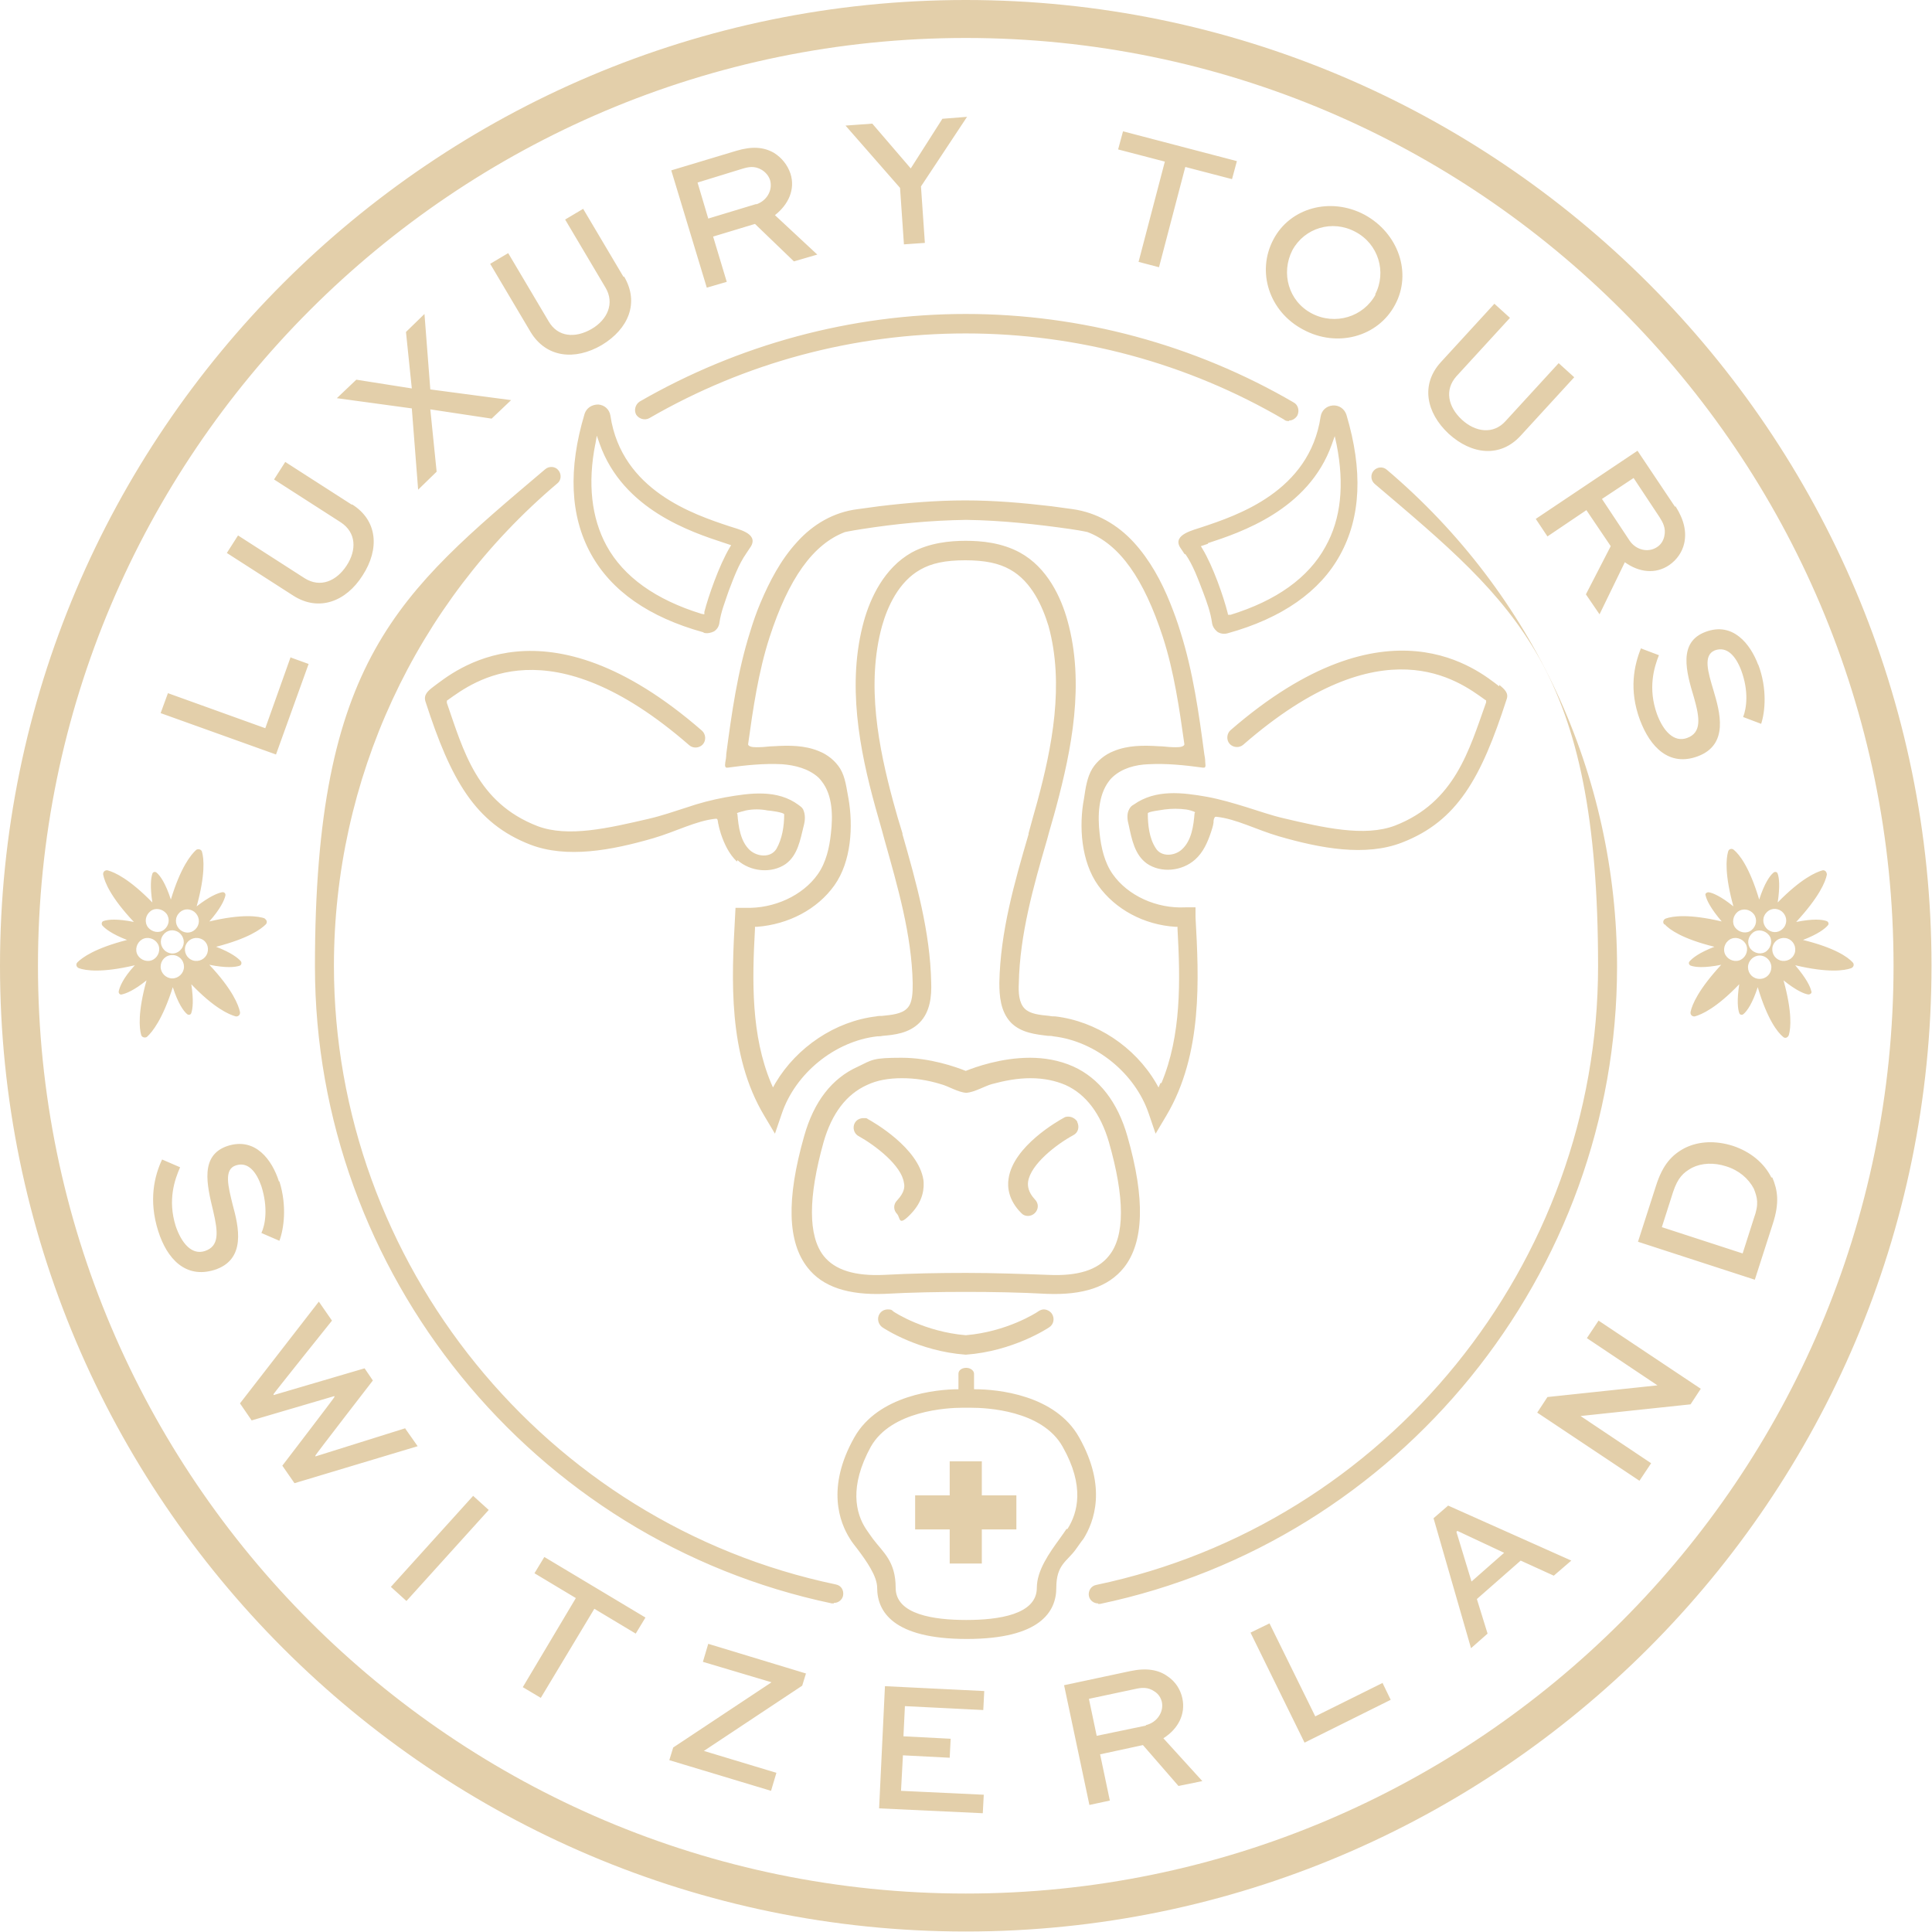<?xml version="1.0" encoding="UTF-8"?>
<svg xmlns="http://www.w3.org/2000/svg" id="Layer_1" version="1.1" viewBox="0 0 396.9 396.9">
  <defs>
    <style>
      .st0 {
        fill: #e3cfaa;
      }
    </style>
  </defs>
  <path class="st0" d="M57.3,242.7c-1.4-4.4-4.8-9.1-10.5-7.3-5.8,1.9-4.3,8-3,13.4,1,4.3,1.3,7.2-1.7,8.2-2.7.9-4.8-1.6-6-5.1-1.7-5.4-.2-9.6.9-12.1l-3.7-1.6c-1.6,3.4-2.8,8.4-.8,14.7,1.8,5.7,5.6,9.8,11.5,8,6.7-2.1,5-9,3.8-13.4-.9-3.7-1.9-7.3.7-8.1,2.5-.8,4.2,1.4,5.2,4.3,1.4,4.4.8,7.9,0,9.6l3.7,1.6c.9-2.4,1.6-7.1,0-12.2h0ZM83.3,293.4l-18.5,5.8v-.2c-.1,0,11.8-15.4,11.8-15.4l-1.7-2.5-18.7,5.5v-.2c-.1,0,12-15.1,12-15.1l-2.7-3.9-16.2,20.9,2.4,3.5,17-5v.2c.1,0-10.7,14.1-10.7,14.1l2.5,3.6,25.3-7.6-2.6-3.7h0ZM97.2,307.3l-16.9,18.7,3.2,2.9,16.9-18.7-3.2-2.9h0ZM111.8,319.9l-2,3.3,8.5,5.1-10.9,18.3,3.7,2.2,11-18.3,8.5,5.1,2-3.3-20.7-12.4h0ZM165.6,343.8l-20.1-6.1-1.1,3.7,14.1,4.2-20.2,13.4-.8,2.6,20.9,6.3,1.1-3.7-14.9-4.5,20.2-13.4.8-2.6h0ZM185.4,360.6l9.7.5.2-3.9-9.7-.5.3-6.2,16.1.8.2-3.9-20.4-1-1.2,25.1,21.3,1,.2-3.8-17-.8.4-7.4h0ZM239,357.1c3-1.9,4.6-4.9,3.9-8.2-.4-1.9-1.5-3.5-3-4.5-1.9-1.4-4.4-1.8-7.7-1.1l-13.6,2.9,5.2,24.6,4.2-.9-2-9.5,8.8-1.9,7.3,8.4,4.9-1-8-8.8h0ZM235.4,354.5l-10.1,2.1-1.6-7.6,9.4-2c1.3-.3,2.7-.5,4.1.5.8.5,1.3,1.3,1.5,2.2.4,2.1-1.1,4.2-3.3,4.7h0ZM284.1,345.7l-13.9,6.9-9.4-19.1-3.9,1.9,11.1,22.6,17.7-8.8-1.7-3.5h0ZM297.5,309.3l-3,2.6,7.7,26.7,3.4-3-2.2-7.1,9-7.9,6.8,3.1,3.6-3.1-25.3-11.3h0ZM302.3,324.9l-3.1-10.2.2-.2,9.6,4.5-6.7,5.9ZM347.3,288.5l2.1-3.2-21-14-2.4,3.6,14.5,9.7h0s-22.6,2.4-22.6,2.4l-2.1,3.2,21,14,2.4-3.6-14.5-9.7h0s22.6-2.4,22.6-2.4h0ZM363.9,241.9c-1.5-3-4.3-5.3-7.9-6.5-3.5-1.1-6.9-1-9.8.4-2.7,1.4-4.6,3.4-6,7.8l-3.7,11.5,24,7.8,3.7-11.5c1.4-4.3,1-6.9-.1-9.5h0ZM360.3,250.3l-2.3,7.2-16.6-5.4,2.3-7.2c1-3,2.1-4,3.9-5,2-1,4.5-1.1,7-.3,2.6.8,4.6,2.5,5.7,4.6.7,1.8,1.1,3.1,0,6.1h0ZM198.4,0C89,0,0,89,0,198.4s89,198.4,198.4,198.4,198.4-89,198.4-198.4S307.8,0,198.4,0ZM198.4,389c-105.1,0-190.6-85.5-190.6-190.6S93.3,7.8,198.4,7.8s190.6,85.5,190.6,190.6-85.5,190.6-190.6,190.6ZM225.6,329.4c-.9,0-1.7-.6-1.9-1.5-.2-1,.4-2.1,1.5-2.3,59.7-12.5,103.1-66,103.1-127.1s-16.7-74.3-45.9-99.1c-.8-.7-.9-1.9-.2-2.7s1.9-.9,2.7-.2c30.1,25.5,47.3,62.7,47.3,102.1,0,63-44.7,118-106.2,130.9-.1,0-.3,0-.4,0h0ZM264.8,86.5c-.3,0-.7,0-1-.3-19.8-11.6-42.4-17.7-65.4-17.7s-45.3,6-65,17.4c-.9.5-2.1.2-2.7-.7-.5-.9-.2-2.1.7-2.7,20.3-11.7,43.4-18,67-18s47,6.3,67.4,18.2c.9.5,1.2,1.7.7,2.7-.4.6-1,1-1.7,1h0ZM54.5,188.7c-1.4-.5-4.7-1-11.5.6,2.3-2.6,3.1-4.4,3.3-5.3.1-.4-.2-.8-.7-.7-.9.2-2.5.8-5.2,2.9,1.8-6.5,1.5-9.8,1.1-11.2-.1-.5-.8-.7-1.2-.4-1.1,1-3.2,3.6-5.2,10.2-1.1-3.4-2.2-4.9-2.9-5.5-.3-.3-.8-.2-.9.2-.3.9-.5,2.6,0,5.9-4.7-4.8-7.7-6.2-9.2-6.6-.5-.1-1,.3-.9.9.3,1.5,1.5,4.6,6.3,9.7-3.5-.7-5.3-.5-6.2-.2-.4.1-.5.6-.3.9.6.7,2,1.8,5.1,3-6.6,1.7-9.2,3.6-10.2,4.6-.4.4-.2,1,.3,1.2,1.4.5,4.7,1,11.5-.6-2.4,2.6-3.1,4.4-3.3,5.3-.1.4.2.8.6.7.9-.2,2.5-.8,5.1-2.9-1.8,6.5-1.5,9.8-1.1,11.2.1.5.8.7,1.2.4,1.1-1,3.2-3.6,5.3-10.2,1.1,3.4,2.2,4.9,2.9,5.5.3.3.8.2.9-.2.3-.9.5-2.6,0-5.9,4.7,4.9,7.7,6.2,9.1,6.6.5.1,1-.3.9-.9-.3-1.4-1.5-4.6-6.3-9.7,3.5.7,5.3.5,6.2.2.4-.1.5-.6.3-.9-.6-.7-2-1.8-5.1-3,6.6-1.7,9.2-3.6,10.2-4.6.4-.4.2-1-.3-1.2h0ZM36.6,187.8c.8-1.1,2.2-1.3,3.3-.5,1,.8,1.3,2.2.5,3.3-.8,1.1-2.2,1.3-3.3.5-1-.8-1.3-2.2-.5-3.3ZM30.9,187.2c1-.8,2.5-.5,3.3.5.8,1.1.5,2.5-.5,3.3-1,.8-2.5.5-3.3-.5-.8-1.1-.5-2.5.5-3.3ZM31.1,197.3c-1.2.4-2.6-.3-3-1.5-.4-1.2.3-2.6,1.5-3,1.2-.4,2.6.3,3,1.5.4,1.2-.3,2.6-1.5,3ZM33.5,192.1c.8-1.1,2.2-1.3,3.3-.5,1,.8,1.3,2.2.5,3.3-.8,1.1-2.2,1.3-3.3.5-1-.8-1.3-2.2-.5-3.3h0ZM35.4,201c-1.3,0-2.4-1.1-2.4-2.4s1-2.4,2.4-2.4,2.4,1.1,2.4,2.4-1.1,2.4-2.4,2.4ZM42.6,195.8c-.4,1.2-1.7,1.9-3,1.5-1.2-.4-1.9-1.7-1.5-3,.4-1.2,1.7-1.9,3-1.5s1.9,1.7,1.5,3ZM342,189.9c1,1.1,3.7,3,10.2,4.6-3.1,1.2-4.5,2.3-5.1,3-.3.3-.1.8.3.9.9.3,2.7.5,6.2-.2-4.7,5.1-6,8.2-6.3,9.7-.1.6.4,1,.9.9,1.4-.4,4.4-1.7,9.1-6.6-.5,3.3-.3,5.1,0,5.9.1.4.6.5.9.2.7-.6,1.8-2.1,2.9-5.5,2,6.7,4.1,9.3,5.2,10.2.4.4,1,.2,1.2-.4.4-1.4.7-4.7-1.1-11.2,2.6,2.1,4.3,2.8,5.1,2.9.4,0,.8-.3.6-.7-.2-.9-1-2.6-3.3-5.3,6.8,1.6,10.1,1.1,11.5.6.5-.2.7-.8.3-1.2-1-1.1-3.7-3-10.2-4.6,3.1-1.2,4.5-2.3,5.1-3,.3-.3.1-.8-.3-.9-.9-.3-2.7-.5-6.2.2,4.7-5.1,6-8.2,6.3-9.7,0-.6-.4-1-.9-.9-1.4.4-4.4,1.7-9.2,6.6.5-3.3.3-5.1,0-5.9-.1-.4-.6-.5-.9-.2-.7.6-1.8,2.1-2.9,5.5-2-6.7-4.1-9.3-5.2-10.2-.4-.4-1.1-.2-1.2.4-.4,1.4-.7,4.7,1.1,11.2-2.6-2.1-4.3-2.8-5.1-2.9-.4,0-.8.3-.6.7.2.9,1,2.6,3.3,5.3-6.8-1.6-10.1-1.1-11.5-.6-.5.2-.7.8-.3,1.2h0ZM359.8,191.1c-1,.8-2.5.5-3.3-.5s-.5-2.5.5-3.3c1.1-.8,2.5-.5,3.3.5.8,1.1.5,2.5-.5,3.3ZM366.5,190.5c-.8,1.1-2.2,1.3-3.3.5-1-.8-1.3-2.2-.5-3.3.8-1.1,2.2-1.3,3.3-.5,1,.8,1.3,2.2.5,3.3ZM364.2,194.3c.4-1.2,1.7-1.9,3-1.5,1.2.4,1.9,1.7,1.5,3-.4,1.2-1.7,1.9-3,1.5-1.2-.4-1.9-1.7-1.5-3ZM362.9,195.4c-1,.8-2.5.5-3.3-.5-.8-1.1-.5-2.5.5-3.3,1-.8,2.5-.5,3.3.5s.5,2.5-.5,3.3h0ZM359.1,198.7c0-1.3,1.1-2.4,2.4-2.4s2.4,1.1,2.4,2.4-1,2.4-2.4,2.4-2.4-1.1-2.4-2.4ZM355.8,192.8c1.2-.4,2.6.3,3,1.5.4,1.2-.3,2.6-1.5,3-1.2.4-2.6-.3-3-1.5-.4-1.2.3-2.6,1.5-3ZM171.3,329.4c-.1,0-.3,0-.4,0-61.5-12.9-106.2-67.9-106.2-130.9s17.2-76.6,47.3-102.1c.8-.7,2.1-.6,2.7.2.7.8.6,2.1-.2,2.7-29.2,24.7-45.9,60.9-45.9,99.1,0,61.1,43.4,114.6,103.1,127.1,1.1.2,1.7,1.2,1.5,2.3-.2.9-1,1.5-1.9,1.5h0ZM59.7,135l-5.2,14.6-20-7.2-1.5,4.1,23.7,8.5,6.7-18.6-3.6-1.3h0ZM72.3,103.7l-13.7-8.8-2.3,3.6,13.7,8.8c3.2,2.1,3.3,5.7,1.2,8.9-2.1,3.2-5.4,4.6-8.6,2.6l-13.7-8.8-2.3,3.6,13.7,8.8c5.2,3.3,10.8,1.2,14.2-4.2,3.5-5.4,3.1-11.3-2.2-14.6ZM105,82.2l-16.6-2.2-1.2-15.5-3.8,3.7,1.2,11.6-11.4-1.8-4,3.8,15.4,2.1,1.3,16.7,3.8-3.7-1.3-12.8,12.6,1.9,4-3.8h0ZM128.1,56.9l-8.3-14-3.7,2.2,8.3,14c1.9,3.2.4,6.6-2.9,8.5-3.3,1.9-6.9,1.7-8.8-1.6l-8.3-14-3.7,2.2,8.3,14c3.2,5.3,9.1,5.9,14.6,2.7,5.5-3.3,7.8-8.7,4.6-14.1h0ZM159.2,44.2c2.8-2.2,4.2-5.3,3.2-8.5-.6-1.8-1.8-3.3-3.4-4.3-2.1-1.2-4.5-1.4-7.8-.4l-13.3,4,7.3,24.1,4.1-1.2-2.8-9.3,8.6-2.6,8,7.7,4.8-1.4-8.7-8.1h0ZM155.4,41.9l-9.9,3-2.2-7.4,9.1-2.8c1.3-.4,2.6-.7,4.1.2.8.5,1.4,1.2,1.7,2.1.6,2.1-.7,4.3-2.9,5h0ZM198.7,24l-5.1.4-6.5,10.2-7.9-9.2-5.5.4,11.2,12.8.8,11.6,4.3-.3-.8-11.6,9.4-14.2h0ZM230.7,27l-1,3.7,9.6,2.5-5.4,20.6,4.2,1.1,5.4-20.6,9.6,2.5,1-3.7-23.3-6.1h0ZM280.3,44.1c-7-3.7-15.3-1.4-18.7,5.1-3.5,6.6-.9,14.8,6.1,18.5,7,3.8,15.4,1.5,18.9-5.1,3.5-6.5.7-14.7-6.3-18.5h0ZM282.6,60.5c-2.5,4.6-8.3,6.4-13.1,3.9-4.8-2.5-6.4-8.3-4-13,2.5-4.6,8.2-6.3,12.9-3.8,4.8,2.5,6.5,8.3,4.1,12.9ZM320.3,74.5l-11,12c-2.5,2.8-6.2,2.3-9-.3-2.8-2.6-3.6-6.1-1.1-8.9l11-12-3.2-2.9-11,12c-4.2,4.6-3,10.4,1.6,14.7,4.7,4.3,10.6,5,14.8.4l11-12-3.2-2.9h0ZM344.1,104.1l-7.7-11.5-20.9,14,2.4,3.6,8-5.4,5,7.4-5.1,9.9,2.8,4.1,5.2-10.7c2.9,2.1,6.3,2.5,9.1.6,1.6-1.1,2.7-2.7,3.1-4.5.5-2.3,0-4.8-1.8-7.6h0ZM341.9,110.2c-.2.9-.7,1.7-1.5,2.2-1.8,1.2-4.3.6-5.6-1.3l-5.7-8.6,6.5-4.3,5.3,8c.7,1.1,1.4,2.3,1,4h0ZM361.2,136.6c-1.6-4.3-5.2-8.9-10.8-6.8-5.7,2.1-4,8.2-2.4,13.5,1.2,4.2,1.6,7.2-1.4,8.3-2.7,1-4.9-1.4-6.2-4.9-1.9-5.3-.6-9.6.4-12.1l-3.7-1.4c-1.4,3.5-2.5,8.5-.2,14.7,2.1,5.6,6,9.6,11.8,7.5,6.6-2.4,4.6-9.2,3.3-13.6-1.1-3.7-2.2-7.2.3-8.2,2.5-.9,4.3,1.2,5.4,4.1,1.6,4.3,1.1,7.8.4,9.6l3.7,1.4c.8-2.4,1.3-7.2-.6-12.2h0ZM144.6,130c.7.2,1.5,0,2.1-.3.6-.4,1-1,1.1-1.8.3-2.2,1.2-4.4,1.9-6.5,1-2.6,2-5.4,3.6-7.7.3-.5.7-1,1-1.5,1.5-2.7-2.8-3.5-4.5-4.1-7.2-2.4-22.1-7.3-24.4-22.7-.2-1.3-1.2-2.2-2.5-2.3-1.3,0-2.4.7-2.8,1.9-3.4,11.3-3,21,1.3,28.8,4.2,7.6,11.9,13,23.1,16.1h0ZM122.3,91.3l.3-1.8.6,1.7c4.8,13.5,18.8,18.1,25.5,20.3l1.5.5-.3.5c-2.2,3.7-4.4,10.1-5.2,13.2v.5c-.1,0-.6-.1-.6-.1-9.4-2.9-16-7.6-19.5-14-3.1-5.7-3.9-12.8-2.3-20.9h0ZM189.7,242.3c.2,1.8,0,4.4-2.6,7.1s-2.1.8-2.8,0c-.4-.4-.6-.9-.6-1.4s.2-1,.6-1.4c1.5-1.6,1.6-2.8,1.4-3.6-.5-3.6-5.9-7.7-9.3-9.6-1-.5-1.3-1.8-.8-2.7.4-.7,1.1-1,1.8-1s.6,0,.9.2c1.1.6,10.4,5.9,11.4,12.5h0ZM181.3,272.7c-.9-.6-1.2-1.9-.6-2.8.4-.6,1-.9,1.7-.9s.8.1,1.1.4c.4.3,6.5,4.2,14.9,4.9,8.4-.7,14.5-4.6,14.9-4.9.3-.2.7-.4,1.1-.4.6,0,1.3.3,1.7.9.6.9.4,2.2-.6,2.8-.3.2-7.4,4.9-17.1,5.6-9.7-.7-16.8-5.4-17.1-5.6ZM151.5,176.7c2.7,2.4,7,2.8,9.9.8,2.5-1.8,3-5,3.7-7.8.3-1.1.4-2.3-.1-3.4-.2-.4-.5-.6-.9-.9-4.4-3.3-10-2.5-15.1-1.6-2.7.5-5.4,1.2-8,2.1-2.5.8-5.1,1.7-7.7,2.3-8.2,1.9-16.6,3.9-22.9,1.5-12.4-4.8-15.2-15.5-18.6-25.3v-.4c-.1,0,.2-.2.2-.2,5.2-3.7,20.8-15.8,49.6,9.3.8.7,2.1.6,2.8-.2.7-.8.6-2.1-.2-2.8-32.4-28.2-51-12.1-55.2-9-1.2.9-2,1.7-1.6,3,5.2,16.1,10.2,25,21.5,29.4,7.5,2.9,16.7,1.2,25.3-1.3,4.5-1.3,8.8-3.6,12.8-4,.3,0,.3,0,.4.2.1.3.1.7.2,1,.1.6.3,1.2.5,1.9.7,2.1,1.7,4.2,3.3,5.7h0ZM151.4,167.1c0-.2,1.6-.5,1.8-.6,1.5-.3,3-.3,4.5,0,.4,0,3.4.4,3.4.8,0,2.4-.4,5-1.6,7.1-1.2,1.9-3.9,1.6-5.4.3-2-1.8-2.4-4.9-2.6-7.4h0q0,0,0,0ZM201.7,307.2h7.1v7h-7.1v7h-6.6v-7h-7.1v-7h7.1v-7h6.6v7ZM243.5,113.8c1.6,2.3,2.6,5.1,3.6,7.7.8,2.1,1.6,4.3,1.9,6.5.1.7.5,1.3,1.1,1.8.6.4,1.4.5,2.1.3,11.2-3.1,19-8.6,23.1-16.1,4.3-7.8,4.7-17.4,1.3-28.8-.4-1.2-1.5-2-2.8-1.9-1.3.1-2.3,1-2.5,2.3-2.3,15.4-17.2,20.3-24.4,22.7-1.7.6-6,1.5-4.5,4.1.3.5.7,1,1,1.5ZM248.1,111.6c6.7-2.2,20.7-6.8,25.5-20.3l.6-1.7.4,1.8c1.6,8.2.9,15.2-2.3,20.9-3.5,6.4-10.1,11.1-19.5,14h-.5c0,.1-.1-.4-.1-.4-.8-3.2-3-9.6-5.2-13.2l-.3-.5s1.5-.5,1.5-.5ZM221.3,230.5c.5,1,.2,2.2-.8,2.7-3.5,1.9-8.8,6-9.3,9.6-.1.8,0,2.1,1.4,3.6.4.4.6.9.6,1.4s-.2,1-.6,1.4c-.8.8-2.1.8-2.8,0-2.6-2.6-2.9-5.3-2.6-7.1,1-6.7,10.3-11.9,11.4-12.5.3-.2.6-.2.9-.2.7,0,1.4.4,1.8,1h0ZM220.5,219.1c-2.9-1.3-6-1.8-8.9-1.8-5.9,0-11.2,1.9-13.2,2.7-2-.8-7.3-2.7-13.2-2.7s-6,.4-8.9,1.8c-5.4,2.4-9.1,7.2-11.1,14.3-3.7,13-3.4,21.8.7,27,3.1,4,8.4,5.7,15.9,5.4,5.5-.3,11.1-.4,16.6-.4s11.1.1,16.6.4c7.5.3,12.7-1.4,15.9-5.4,4.1-5.2,4.4-14.1.7-27-2-7-5.8-11.9-11.1-14.3h0ZM227.8,258c-2.3,2.9-6.4,4.2-12.5,3.9-5.6-.2-11.2-.4-16.8-.4-5.6,0-11.2.1-16.8.4-6.1.3-10.2-1-12.5-3.9-3.2-4.1-3.2-12,0-23.4,1.7-5.9,4.7-9.8,8.9-11.7,2.1-1,4.5-1.4,7.2-1.4s5.3.4,7.9,1.2c1.6.4,3.6,1.7,5.3,1.8,1.7-.1,3.8-1.4,5.3-1.8,2.6-.7,5.2-1.2,7.9-1.2s5.1.5,7.2,1.4c4.2,1.9,7.2,5.9,8.9,11.7,3.3,11.5,3.3,19.4,0,23.4ZM245.5,186.4h-2c-5.9.3-11.8-2.4-14.9-6.8-1.7-2.4-2.4-5.5-2.7-8.4-.4-3.5-.3-7.8,1.9-10.7.2-.3.4-.5.7-.8,2-1.9,4.8-2.6,7.4-2.7,3.8-.2,7.5.2,11.2.7.1,0,.2,0,.3,0,.4-.1.2-.8.2-1.1,0-.6-.1-1.2-.2-1.7-1.1-8.3-2.3-16.9-4.9-25.1-.6-2-1.3-3.9-2.1-5.9-1.8-4.5-4.2-8.9-7.5-12.5-3.3-3.6-7.6-6.1-12.5-6.8-1.5-.2-2.9-.4-4.4-.6-5.9-.7-11.8-1.2-17.7-1.2-5.9,0-11.9.5-17.7,1.2-1.5.2-2.9.4-4.4.6-4.9.6-9.2,3.1-12.5,6.8-3.3,3.6-5.6,8-7.5,12.5-.8,1.9-1.5,3.9-2.1,5.9-2.6,8.2-3.8,16.8-4.9,25.1,0,.6-.1,1.2-.2,1.7,0,.3-.2.9.2,1.1.1,0,.2,0,.3,0,3.7-.5,7.4-.9,11.2-.7,2.6.2,5.4.9,7.4,2.7.2.2.5.5.7.8,2.3,2.9,2.3,7.2,1.9,10.7-.3,2.9-1,6-2.7,8.4-3.1,4.4-9,7.1-14.9,6.9h-2c0,0-.1,1.9-.1,1.9-.7,12.6-1.5,28.3,6,40.8l2.2,3.7,1.4-4.1c2.8-8.3,10.9-14.9,19.6-15.9.3,0,.7,0,1.1-.1,2.4-.2,5.4-.5,7.6-2.7,2.2-2.2,2.5-5.5,2.4-8.2-.2-10.5-3.1-20.7-5.9-30.5v-.2c-.7-2.2-1.3-4.3-1.9-6.5-3-11.1-5.6-24.1-2.3-36.1,1.1-3.9,3.4-9.1,7.9-11.6,2.3-1.3,5.1-1.9,9.2-1.9,4,0,6.9.6,9.2,1.9,4.5,2.5,6.7,7.7,7.9,11.6,3.3,12,.7,25-2.3,36.1-.6,2.1-1.2,4.3-1.8,6.5v.2c-2.9,9.9-5.8,20-6,30.5,0,2.6.2,5.9,2.4,8.2,2.1,2.1,5.1,2.4,7.6,2.7.4,0,.7,0,1.1.1,8.7,1,16.8,7.6,19.6,15.9l1.4,4.1,2.2-3.7c7.5-12.6,6.7-28.2,6-40.8v-2q-.1,0-.1,0ZM238.4,222.5l-.4.9-.5-.9c-4.4-7.5-12.3-12.7-20.7-13.7-.4,0-.8,0-1.2-.1-2.1-.2-4-.4-5.1-1.5-1.2-1.2-1.3-3.4-1.2-5.2.2-10,3-19.9,5.8-29.5.6-2.3,1.3-4.5,1.9-6.8,3.1-11.6,5.9-25.3,2.3-38.2-1.3-4.7-4.1-10.9-9.8-14-3.7-2-7.8-2.4-11.1-2.4-3.3,0-7.4.4-11.1,2.4-5.7,3.2-8.5,9.4-9.8,14-3.6,12.9-.9,26.6,2.3,38.2.6,2.2,1.3,4.5,1.9,6.8,2.7,9.6,5.6,19.5,5.8,29.5,0,1.8,0,4.1-1.2,5.2-1.1,1.1-3.1,1.3-5.1,1.5-.4,0-.8,0-1.2.1-8.4,1-16.3,6.3-20.7,13.7l-.5.9-.4-.9c-4.1-9.8-3.9-21-3.3-31.7v-.4h.4c6.5-.5,12.4-3.6,15.9-8.5,3.5-4.9,3.9-12.2,2.9-17.9-.4-2-.6-4.3-1.7-6.1-1-1.6-2.6-2.9-4.4-3.6-2.9-1.2-6.1-1.2-9.2-1-1,0-2,.2-3.1.2-.5,0-1.9.1-2.2-.5,0,0,0-.1,0-.2,1-7.2,2.1-14.8,4.4-21.9,3.9-12,8.9-19.1,15.5-21.6.1,0,.8-.2,3.4-.6,7-1.1,14.2-1.8,21.5-1.9,7.3.1,14.5.9,21.5,1.9,2.7.4,3.3.6,3.4.6,6.6,2.5,11.6,9.6,15.5,21.6,2.3,7.1,3.4,14.8,4.4,21.9,0,0,0,.1,0,.2-.3.6-1.7.5-2.2.5-1,0-2.1-.2-3.1-.2-3.1-.2-6.3-.2-9.2,1-1.8.7-3.4,2-4.4,3.6-1.1,1.8-1.4,4.1-1.7,6.1-1.1,5.7-.6,13,2.9,17.9,3.5,4.9,9.4,8.1,15.9,8.5h.4v.4c.6,10.7.8,21.9-3.3,31.7h0ZM308,141c-4.1-3.1-22.8-19.1-55.2,9-.8.7-.9,2-.2,2.8.7.8,2,.9,2.8.2,28.8-25.1,44.4-13,49.6-9.3l.3.2v.4c-3.5,9.8-6.4,20.5-18.7,25.3-6.3,2.4-14.8.4-22.9-1.5-2.6-.6-5.1-1.5-7.7-2.3-2.6-.8-5.3-1.6-8-2.1-5.1-.9-10.6-1.6-15.1,1.6-.4.2-.7.5-.9.9-.6,1-.4,2.3-.1,3.4.6,2.8,1.2,6,3.7,7.8,2.9,2,7.2,1.6,9.9-.8,1.7-1.5,2.6-3.6,3.3-5.7.2-.6.4-1.2.5-1.9,0-.3,0-.7.2-1,.1-.2.1-.2.4-.2,4,.4,8.3,2.7,12.8,4,8.6,2.5,17.8,4.2,25.3,1.3,11.4-4.4,16.3-13.3,21.5-29.4.5-1.3-.4-2.1-1.5-3h0ZM245.4,167.1c-.2,2.5-.6,5.6-2.6,7.4-1.5,1.4-4.3,1.6-5.4-.3-1.3-2-1.6-4.7-1.6-7.1,0-.4,3-.7,3.4-.8,1.5-.2,3-.2,4.5,0,.2,0,1.8.4,1.8.6h0q0,0,0,0ZM200.1,285.4v-3.2c0-.6-.7-1.2-1.6-1.2s-1.6.5-1.6,1.2v3.2c-4.5,0-16.5,1.2-21.4,9.9-5.8,10.3-3,17.5-.9,20.8.4.7,1,1.4,1.6,2.2,1.8,2.4,4,5.5,4,7.9,0,4.8,3.2,10.5,18.4,10.5s18.4-5.7,18.4-10.5,2.2-5.4,4-7.9c.6-.8,1.1-1.6,1.6-2.2,2.1-3.4,4.9-10.5-.9-20.8-4.9-8.8-16.9-9.9-21.4-9.9h0ZM219.1,314.1c-.4.6-.9,1.3-1.4,2-2.1,2.9-4.7,6.5-4.7,10.1,0,5.5-7.9,6.6-14.5,6.6s-14.5-1.1-14.5-6.6-2.6-7.3-4.7-10.1c-.5-.7-1-1.4-1.4-2-2.1-3.2-3.5-8.7,1-16.9,4.2-7.4,15.7-8,18.8-8s.8,0,.8,0h.2s.3,0,.8,0c3.1,0,14.6.5,18.8,8,4.6,8.1,3.1,13.6,1,16.9h0Z"></path>
</svg>
